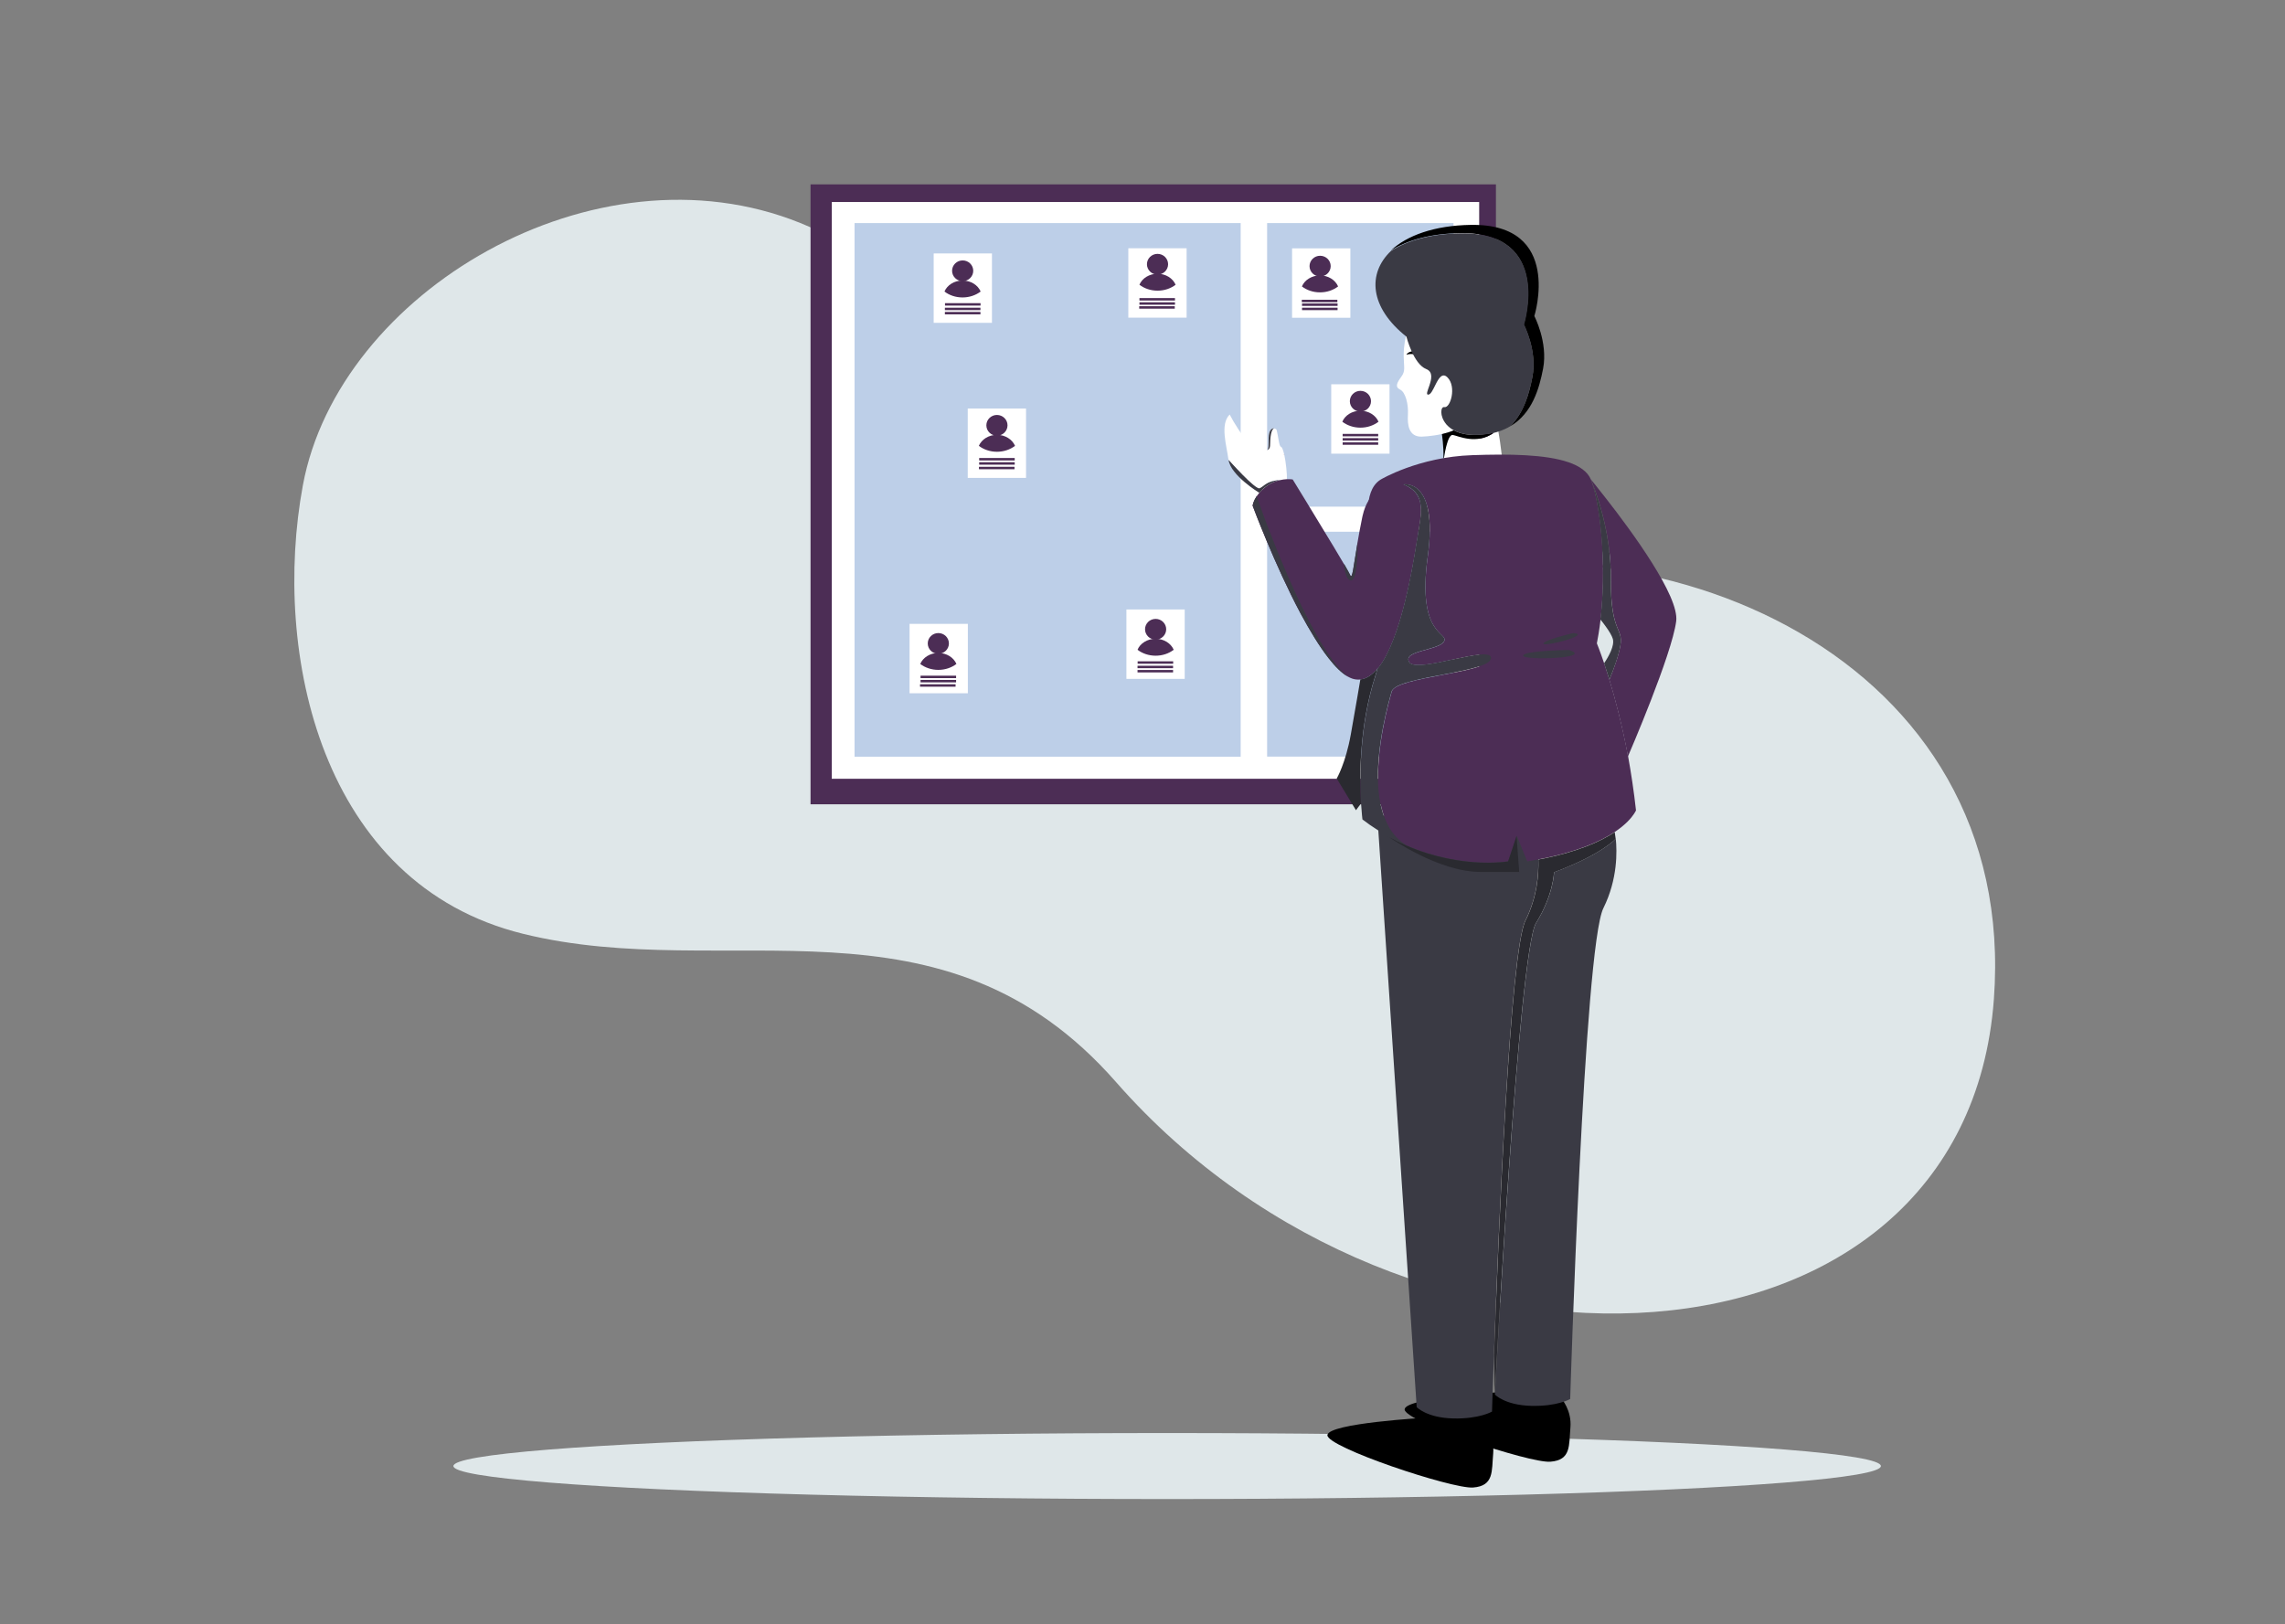 <?xml version="1.0" encoding="utf-8"?>
<!-- Generator: Adobe Illustrator 25.0.0, SVG Export Plug-In . SVG Version: 6.00 Build 0)  -->
<svg version="1.1" id="Layer_1" xmlns="http://www.w3.org/2000/svg" xmlns:xlink="http://www.w3.org/1999/xlink" x="0px" y="0px"
	 viewBox="0 0 2160 1535.6" style="enable-background:new 0 0 2160 1535.6;" xml:space="preserve">
<rect x="0" y="0" width="2160" height="1535.6" fill="#808080" stroke="none"/>
<style type="text/css">
	.st0{fill:#DFE7E9;}
	.st1{fill:#4C2D55;}
	.st2{fill:#FFFFFF;}
	.st3{fill:#BDCFE8;}
	.st4{fill:#E1E7EF;}
	.st5{fill:#ED8A74;}
	.st6{fill:#EFE3D8;}
	.st7{fill:#3A3A44;}
	.st8{fill:#2A2A30;}
</style>
<g>
	<ellipse class="st0" cx="1103.3" cy="1386" rx="674.7" ry="31.2"/>
	<path class="st0" d="M286.3,458.8C257,617,303.1,835.7,494.4,882.8c193.4,47.7,396.1-47.4,560.6,140.2
		c277.3,316.2,802.5,289.3,829.8-78.2c23.9-322.7-316.9-471-592.8-392.3c-156.6,44.7-340.9-263.2-535.5-341.7
		C562,132.3,320.1,276.2,286.3,458.8z"/>
	<path class="st1" d="M766.2,174.3v586.1h647.9V174.3H766.2z M1398.3,736.2h-612V191h611.9v545.2H1398.3z"/>
	<rect x="786.3" y="191" class="st2" width="611.9" height="545.2"/>
	<rect x="807.8" y="210.9" class="st3" width="365" height="504.5"/>
	<rect x="1197.8" y="210.9" class="st3" width="176.2" height="268.1"/>
	<rect x="1197.8" y="502.7" class="st3" width="176.2" height="212.6"/>
	<rect x="1066.6" y="234.7" class="st2" width="55.1" height="65.6"/>
	<rect x="859.8" y="589.8" class="st2" width="55.1" height="65.6"/>
	<rect x="1064.8" y="576.2" class="st2" width="55.1" height="65.6"/>
	<rect x="1258.4" y="363.3" class="st2" width="55.1" height="65.6"/>
	<rect x="914.8" y="386.2" class="st2" width="55.1" height="65.6"/>
	<rect x="882.6" y="239.6" class="st2" width="55.1" height="65.6"/>
	<rect x="1511.5" y="521.5" class="st4" width="12.8" height="12.8"/>
	<rect x="1525.3" y="617.3" class="st4" width="12.8" height="12.8"/>
	<rect x="1522.9" y="759.8" class="st4" width="12.8" height="12.8"/>
	<path class="st2" d="M1216.5,452.9L1216.5,452.9c-0.1,3.3-3.3,6.2-6.9,8.5c-4.6,2.8-9.8,4.5-9.8,4.5h-9.4c1.6-2,3.8-4,6.4-6
		c4.3-3.3,8.8-5.1,12.8-6c-12.5,0.7-15,6.2-19,7.8c-3.9,1.5-29.3-26.8-29.3-26.8c-1.7-13.6-8.3-33.7,1.1-43
		c4.3,8.2,10.8,18.8,19.6,29c6.8,5.7,9.6,4.2,14.7,4.9c0.3,0,0.6,0,0.8-0.1c0.1,0,0.1,0,0.2-0.1c3.3-2.1-1.4-19,5.7-20.6
		c0.4-0.1,0.8-0.1,1.1,0l0,0c0.7,0.1,1.4,0.5,2.1,1c1.9,6.3,2.3,15.8,4.3,16.4c1.1,0.4,2.1,3.2,3,7.1v0.1l-0.5,0.6
		c0.2-0.1,0.4-0.3,0.6-0.4C1215.6,437.1,1216.7,448.1,1216.5,452.9z"/>
	<path class="st5" d="M1214.1,429.7c-0.2,0.1-0.4,0.3-0.6,0.4l0.5-0.6C1214,429.6,1214,429.7,1214.1,429.7z"/>
	<path d="M1475.9,1322.1c0,0,10.1,11.1,8.6,27.7s0.9,30.6-19,32.1s-138.9-38.3-137.7-49.6c1.2-11.3,93.2-16.4,93.2-16.4
		L1475.9,1322.1z"/>
	<path d="M1402.9,1346.5c0,0,10.1,11.1,8.6,27.7s0.9,30.6-19,32.1s-138.9-38.3-137.7-49.6c1.2-11.3,93.2-16.4,93.2-16.4
		L1402.9,1346.5z"/>
	<path class="st6" d="M1441.9,870.4c-14.4,28.7-25.5,295.3-29.7,411l-9.1-465.8l-0.2-12.3l18-26.6l1.4-2.1l10.3-15.2l15.4,1.3
		l52.2,4.6l26.1,21.3c-13.6,9-35.9,19.1-72.2,25.9C1454.6,826.2,1453.1,848,1441.9,870.4z"/>
	<path class="st7" d="M1515.7,858.5c-18.4,36.8-31.4,464.1-31.4,464.1s-11.9,7.1-36.8,6.5s-34.4-10.7-34.4-10.7s22.6-419.6,39-445.9
		c16.4-26.3,17-47.9,17-47.9c45.5-17,58.3-31.7,58.3-31.7C1528.6,804.7,1529.3,831.1,1515.7,858.5z"/>
	<path class="st7" d="M1441.9,870.4c-14.4,28.7-25.5,295.3-29.7,411c-0.5,13.6-0.9,25.1-1.2,33.9c-0.4,12.2-0.6,19.2-0.6,19.2
		s-11.9,7.1-36.8,6.5s-34.4-10.7-34.4-10.7l-37.2-559h56.8l60,5.3l2.1,0.2l5.6,0.5l26.1,21.4c0,0,1.2,5.3,1.5,14
		C1454.6,826.2,1453.1,848,1441.9,870.4z"/>
	<path class="st1" d="M1584.5,587.3c-4.1,31.7-44.7,125.8-45.6,127.8c-5.5-29.5-12.1-54.3-17.6-72.5c4-9.6,8.7-22.4,10.4-32.1
		c3-17.8-9.3-11.4-8.9-62.7c0.4-47.5-16.2-88-18.7-93.8c-0.1-0.2-0.1-0.3-0.2-0.5c-0.1-0.1-0.1-0.2-0.1-0.3
		c0.5,0.6,6.3,7.6,14.5,18.2C1542.4,502.2,1587.6,563.7,1584.5,587.3z"/>
	<path class="st2" d="M1412.2,409.1c-3.2,0.8-6.7,1.4-10.4,1.7c-12.6,1.2-21.4-0.8-27.5-4.1c-3.4,1.5-7.3,2.7-11.2,3.6l4.1-9.3
		l0.1-0.3l2.4-5.6l17.7-0.7l24.8-1c0,0,0,0,2.6,7.7c0.5,1.6,1,4,1.6,6.8c2.1,11.1,3.9,28.8,3.9,28.8h-55.9c0.1-1.1,0.1-2.2,0.1-3.3
		l0.5-0.7c0,0,3.1-22.5,8.3-21.6C1378.4,412.1,1395.6,420.9,1412.2,409.1z"/>
	<path class="st2" d="M1409.2,332.5c0,0-13.8,45.3-21.9,61.9c-1,2-1.9,3.7-2.7,4.7c-0.4,0.5-0.8,1-1.2,1.5c-2.3,2.5-5.5,4.5-9.3,6.1
		c-3.4,1.5-7.3,2.7-11.2,3.6c-2.2,0.5-4.5,1-6.7,1.3c-4.6,0.7-8.9,1.1-12.4,1.2c-12.1,0.2-13.5-11.1-12.9-20.8s-2.2-21.2-7.4-23.7
		c-5.2-2.5-2.8-6.7,1.2-12.2s2.4-8.5,2.2-19.3c-0.1-10.8,2.1-18.7,2.1-18.7l11-12.3c0,0,11.3,0.2,16.6,1.2c5.3,1,29.1,7.9,29.1,7.9
		L1409.2,332.5z"/>
	<path class="st1" d="M1546.5,766.1c0,0-0.4,1.2-1.8,3.2c-2.4,3.7-7.7,10.2-18.4,17.3c-13.6,9-35.9,19.1-72.2,25.9
		c-3.4,0.6-6.8,1.2-10.4,1.8l-1.8-4.3l-8.1-19.9l-8,24.1c0,0-8.6,1.5-22.6,1.2c-1.3,0-2.6-0.1-4-0.1c-17.8-0.7-42.8-4.4-69.8-16.2
		l0,0c-3.7-2.2-7-4.9-9.8-8c-1.8-1.9-3.3-3.9-4.8-6c-0.4-0.5-0.7-1.1-1-1.6c-0.5-0.8-0.9-1.5-1.3-2.3c-0.3-0.5-0.6-1-0.8-1.6
		c-0.4-0.7-0.7-1.3-1-2s-0.6-1.4-0.9-2.1c-0.3-0.7-0.6-1.4-0.8-2.1c-0.3-0.7-0.6-1.4-0.8-2.1c-0.7-1.9-1.3-3.9-1.8-5.9
		c-0.2-0.7-0.4-1.5-0.6-2.3c-0.1-0.6-0.3-1.1-0.4-1.7c-0.2-1-0.4-2-0.6-2.9c-0.1-0.5-0.2-1-0.3-1.5c-0.1-0.5-0.1-0.9-0.2-1.3
		c-0.1-0.6-0.2-1.2-0.3-1.9c-0.1-0.8-0.2-1.5-0.3-2.3c-0.1-0.8-0.2-1.7-0.3-2.5c-0.1-0.7-0.1-1.3-0.2-2
		c-3.3-38.9,9.9-84.1,12.4-93.2c3.9-14.2,91.8-17.4,93.8-31.2s-70,14.6-77.2,3.5c-7.1-11.1,28.5-11.1,32.9-19.8s-25.8-4.8-15.5-79.9
		c10.3-75.2-23.3-68.4-23.3-68.4c0.8,0.3,1.6,0.6,2.3,1l0,0c8.3,3.8,12.2,9.2,13.8,15.8c2,8.8-0.4,19.7-2.3,31.5
		c-2.8,17.1-14.1,97.5-38.1,126.1c11.4-47.9-9.6-110.3-9-148.5c0-3.7,0.3-7.2,0.8-10.4c0.9-5.7,2.6-10.6,5.3-14.4
		c1.6-2.3,3.6-4.2,6-5.7c0,0,35.7-21.4,86.7-23.1c34.4-1.2,69.1-0.8,90.9,6.7c10.5,3.6,18.1,8.9,21.2,16.4l0,0c0,0,0.1,0.1,0.1,0.3
		c0.1,0.1,0.1,0.3,0.2,0.5c6.7,17.3,12.6,59.7,10.9,103.7c-0.4,9.3-1,18.6-2.1,27.9c-0.5,4.6-1.2,9.1-1.9,13.5c-0.5,3-1,6-1.6,8.9
		c0,0,2.8,6.8,7,19.2c1.5,4.5,3.2,9.7,5,15.5c5.5,18.2,12.1,43,17.6,72.5C1541.9,730.9,1544.5,748,1546.5,766.1z"/>
	<path class="st1" d="M1340,506.2c-2.5,14.8-11.2,77.3-29.2,112.2c-2.7,5.4-5.7,10.1-8.9,13.9c-4.8,5.7-10.1,9.4-16,10.1
		c-1.5,0.2-3,0.1-4.5-0.1c-2.3-0.3-4.7-1.2-7.2-2.6l0,0c-5.9-3.3-12.1-9.5-18.3-17.5c-8.8-11.2-17.8-26.2-26.4-42.1
		c-24.8-46.5-45.4-102-45.4-102s0.2-2.2,1.8-5.5c0.5-1,1.2-2.2,2-3.4l0,0c0.7-1,1.5-2.1,2.4-3.2l0,0c1.6-2,3.8-4,6.4-6
		c4.3-3.3,8.8-5.1,12.8-6c2.6-0.6,5-0.9,6.9-1c3.4-0.1,5.6,0.3,5.6,0.3s22.7,37,38.8,63.7c3.6,6,6.9,11.5,9.5,16l0,0
		c0.2,0.3,0.3,0.6,0.5,0.8c2.9,5.1,4.9,8.6,5.4,9.8c2.1,5.2,3.1-7.6,7.1-31l0,0c1.2-6.9,2.6-14.8,4.4-23.4c0.1-0.6,0.3-1.2,0.4-1.8
		c1.3-5.7,3.2-10.3,5.5-14.1c5.1-8.6,11.9-12.6,18-14.4c7.9-2.3,14.5-1,14.5-1c0.8,0.3,1.6,0.6,2.3,1l0,0
		c8.3,3.8,12.2,9.2,13.8,15.8C1344.3,483.6,1341.9,494.5,1340,506.2z"/>
	<path class="st5" d="M1214.1,429.7c-0.2,0.1-0.4,0.3-0.6,0.4l0.5-0.6C1214,429.6,1214,429.7,1214.1,429.7z"/>
	<path class="st7" d="M1531.7,610.5c-1.6,9.8-6.4,22.6-10.4,32.1c-1.8-5.9-3.5-11.1-5-15.5c4.5-6.6,10.1-16.8,8.3-23.1
		c-0.9-3-3.4-7.2-6.6-11.6c-1.6-2.3-3.4-4.6-5.2-6.8c6.3-53.3-0.7-111.5-8.9-132c1.6,3.7,19.3,45.3,18.9,94.2
		C1522.3,599,1534.7,592.7,1531.7,610.5z"/>
	<path class="st7" d="M1315.5,653.8c-2.5,8.8-14.9,51.5-12.7,89.5c0.1,1.2,0.2,2.5,0.3,3.7c0.1,0.7,0.1,1.3,0.2,2
		c0.1,0.8,0.2,1.7,0.3,2.5c0.1,0.8,0.2,1.5,0.3,2.3c0.1,0.6,0.2,1.3,0.3,1.9c0.1,0.5,0.1,0.9,0.2,1.3c0.1,0.5,0.2,1,0.3,1.5
		c0.2,1,0.4,2,0.6,2.9c0.1,0.6,0.2,1.1,0.4,1.7c0.2,0.8,0.4,1.5,0.6,2.3c0.5,2,1.1,3.9,1.8,5.9c0.2,0.7,0.5,1.4,0.8,2.1
		c0.3,0.7,0.6,1.5,0.8,2.1c0.3,0.7,0.6,1.4,0.9,2.1c0.3,0.7,0.6,1.4,1,2c0.3,0.5,0.6,1.1,0.8,1.6c0.4,0.8,0.9,1.6,1.3,2.3
		c0.3,0.6,0.7,1.1,1,1.6c1.4,2.1,3,4.2,4.8,6c2.8,3,6.1,5.7,9.8,8c-5.3-2.3-10.7-4.9-16.1-7.9l0,0c-3.7-2-7.4-4.2-11.1-6.6l0,0
		c-4.8-3-9.5-6.3-14.2-9.9c0,0-0.7-5.6-1.3-15c-1.4-24-1.7-73,13.4-120.2c0.8-2.4,1.4-4.8,2-7.2c3.2-3.8,6.2-8.5,8.9-13.9
		c18-35,26.7-97.4,29.2-112.2c1.9-11.7,4.3-22.6,2.3-31.5c-1.5-6.6-5.4-12.1-13.8-15.8l0,0c-0.7-0.3-1.5-0.7-2.3-1
		c0,0,33.6-6.7,23.3,68.4c-10.3,75.2,19.9,71.2,15.5,79.9s-40,8.7-32.9,19.8s79.1-17.3,77.2-3.5c-1.9,13.2-82.9,16.7-92.9,29.5
		C1315.9,652.6,1315.6,653.2,1315.5,653.8z"/>
	<path class="st7" d="M1483.1,614.5c0,0-42.8,0.5-43.3,5.3C1439.3,624.6,1508.2,622.5,1483.1,614.5z"/>
	<path class="st7" d="M1487.2,598.5c0,0-28.6,6.7-28.2,10S1505.3,600,1487.2,598.5z"/>
	<path class="st7" d="M1274.2,639.7c-5.9-3.3-12.1-9.5-18.3-17.5c-8.8-11.2-17.8-26.2-26.4-42.1c-24.8-46.5-45.4-102-45.4-102
		s0.3-3.8,3.8-9C1187.9,469.2,1236.9,611.2,1274.2,639.7z"/>
	<path class="st7" d="M1277.7,548.6c-6.2,1.5-7.3-15.7-7.3-15.7c0.2,0.3,0.3,0.6,0.5,0.8c2.9,5.1,4.9,8.6,5.4,9.8
		c2.1,5.2,3.1-7.6,7.1-31C1283.4,513.7,1283.8,547.1,1277.7,548.6z"/>
	<path class="st8" d="M1527.3,793c0,0-12.8,14.7-58.3,31.7c0,0-0.6,21.5-17,47.9c-16.4,26.3-39,445.9-39,445.9l-0.7-37.1
		c4.2-115.7,15.3-382.3,29.7-411c11.2-22.4,12.7-44.2,12.2-57.8c36.3-6.8,58.6-16.9,72.2-25.9l0,0
		C1526.3,786.7,1526.8,789,1527.3,793z"/>
	<path class="st8" d="M1436.1,824.3h-36.8c-39.3,0-84.7-31.9-86.2-32.9c5.4,3,10.8,5.6,16.1,7.9l0,0c27.1,11.8,52.1,15.4,69.8,16.2
		c1.4,0.1,2.7,0.1,4,0.1c14.1,0.3,22.6-1.2,22.6-1.2l8-24.1L1436.1,824.3z"/>
	<ellipse class="st2" cx="1332.7" cy="345.9" rx="1.4" ry="4.6"/>
	<path d="M1329.5,335.3c0,0,1.5-3.9,9.9-3.4c8.5,0.5,7.4,13.9,7.7,13.1C1347.4,344.2,1342.4,331.8,1329.5,335.3z"/>
	<path d="M1458.7,348.4c-3.6,18.7-10.2,42.4-31.1,54.6c13.1-13,18.1-31.5,21-46.8c4.8-24.9-8.3-49.5-8.3-49.5s27.7-87.4-59.8-86.3
		c-28,0.4-50.3,6.6-65.8,16.5c15.1-14.2,41.1-23.8,75.9-24.3c87.4-1.2,59.8,86.2,59.8,86.2S1463.4,323.4,1458.7,348.4z"/>
	<path class="st7" d="M1448.6,356.2c-2.9,15.3-7.9,33.9-21,46.8c-3.3,2-7.1,3.7-11.2,5c-1.3,0.5-2.7,0.8-4.2,1.2l0,0
		c-3.2,0.8-6.7,1.4-10.4,1.7c-12.6,1.2-21.4-0.8-27.5-4.1c-3-1.6-5.3-3.6-7.1-5.6c-0.1-0.1-0.2-0.2-0.2-0.3l0,0
		c-6.4-7.7-5.1-16.7-1.8-16c6,1.2,11.8-19.4,3.1-28.1c-4.9-4.9-8.3,0.8-11.3,6.8c-2.3,4.6-4.4,9.3-6.8,9.5c-2.5,0.2-0.7-3.7,0.9-8.4
		c2-5.9,3.9-13.1-2.9-15.8c-12.2-4.8-18.7-30.6-18.7-30.6c-34.8-27.6-37.2-59.7-14.5-81.2h0.1c15.5-9.9,37.8-16.1,65.8-16.5
		c87.4-1.2,59.8,86.3,59.8,86.3S1453.3,331.2,1448.6,356.2z"/>
	<path class="st8" d="M1299.9,639.5c-15.1,47.2-14.8,96.3-13.4,120.2c-2.8,3.6-4.7,6.3-4.7,6.3l-18.2-30c0,0,8.4-14.3,13.3-41.6
		s9-51.9,9-51.9v-0.2c5.9-0.6,11.2-4.3,16-10.1C1301.3,634.8,1300.7,637.2,1299.9,639.5z"/>
	<path class="st2" d="M1358.9,376.5c-1.5-3-1.3-6.5,0.3-9.4c2.5-4.4,6.4-9.6,8.1-2.8c2.5,10.4-0.4,17.1-4.3,16.3
		C1361.3,380.3,1359.9,378.5,1358.9,376.5z"/>
	<path d="M1412.2,409.1c-16.5,11.7-33.7,3-38.9,2.1c-5.2-0.9-8.3,21.6-8.3,21.6l-0.5,0.7c0.3-12.3-1.5-23.1-1.5-23.1l0,0
		c3.9-0.9,7.8-2.1,11.2-3.6c6.1,3.3,14.9,5.3,27.5,4.1C1405.4,410.5,1408.9,410,1412.2,409.1z"/>
	<path class="st7" d="M1209.6,453.9c-4,0.9-8.5,2.7-12.8,6c-2.7,2-4.8,4.1-6.4,6l0,0c0,0-27.2-16.5-29-31.1c0,0,25.3,28.4,29.3,26.8
		C1194.6,460.1,1197.2,454.6,1209.6,453.9z"/>
	<path class="st7" d="M1204.6,404.9c-0.2,0-2.5,0.2-3.5,7.8c-1,7.9,0.7,11.3-3.3,12.9c3.3-2.1-1.4-19,5.7-20.6
		C1203.9,404.9,1204.3,404.8,1204.6,404.9z"/>
</g>
<ellipse class="st1" cx="910" cy="256" rx="10" ry="9.8"/>
<rect x="893.3" y="286.6" class="st1" width="33.6" height="2.3"/>
<path class="st1" d="M909.9,281.2c6.5,0,12.5-2.1,17.1-5.6c-2.6-6.1-9.3-10.4-17.1-10.4s-14.5,4.3-17.1,10.4
	C897.3,279.1,903.3,281.2,909.9,281.2z"/>
<rect x="893.2" y="290.9" class="st1" width="33.6" height="2.3"/>
<rect x="893.2" y="294.9" class="st1" width="33.6" height="2.3"/>
<ellipse class="st1" cx="1094.2" cy="249.8" rx="10" ry="9.8"/>
<path class="st1" d="M1094.2,274.8c6.6,0,12.5-2.1,17.1-5.6c-2.6-6.1-9.3-10.4-17.1-10.4s-14.6,4.3-17.1,10.4
	C1081.7,272.7,1087.7,274.8,1094.2,274.8z"/>
<rect x="1077.1" y="281.8" class="st1" width="33.6" height="2.3"/>
<rect x="1077.1" y="285.8" class="st1" width="33.6" height="2.3"/>
<ellipse class="st1" cx="942.4" cy="402.1" rx="10" ry="9.8"/>
<path class="st1" d="M942.4,427.1c6.5,0,12.5-2.1,17.1-5.6c-2.6-6.1-9.3-10.4-17.1-10.4s-14.5,4.3-17.1,10.4
	C929.9,425,935.9,427.1,942.4,427.1z"/>
<rect x="925.6" y="433" class="st1" width="33.6" height="2.3"/>
<rect x="925.6" y="437" class="st1" width="33.6" height="2.3"/>
<rect x="1076.9" y="289.5" class="st1" width="33.6" height="2.3"/>
<ellipse class="st1" cx="887" cy="608.3" rx="10" ry="9.8"/>
<path class="st1" d="M887,633.3c6.5,0,12.5-2.1,17.1-5.6c-2.6-6.1-9.3-10.4-17.1-10.4s-14.5,4.3-17.1,10.4
	C874.5,631.2,880.5,633.3,887,633.3z"/>
<rect x="870.2" y="638.8" class="st1" width="33.6" height="2.3"/>
<rect x="870.2" y="642.8" class="st1" width="33.6" height="2.3"/>
<rect x="869.7" y="646.9" class="st1" width="33.6" height="2.3"/>
<rect x="925.4" y="441.3" class="st1" width="33.6" height="2.3"/>
<ellipse class="st1" cx="1092.4" cy="594.9" rx="10" ry="9.8"/>
<path class="st1" d="M1092.4,619.9c6.6,0,12.5-2.1,17.1-5.6c-2.6-6.1-9.3-10.4-17.1-10.4s-14.6,4.3-17.1,10.4
	C1079.9,617.8,1085.9,619.9,1092.4,619.9z"/>
<rect x="1075.4" y="625.2" class="st1" width="33.6" height="2.3"/>
<rect x="1075.3" y="629.4" class="st1" width="33.6" height="2.3"/>
<rect x="1075.3" y="633.4" class="st1" width="33.6" height="2.3"/>
<ellipse class="st1" cx="1286" cy="379.3" rx="10" ry="9.8"/>
<path class="st1" d="M1286,404.3c6.6,0,12.5-2.1,17.1-5.6c-2.6-6.1-9.3-10.4-17.1-10.4s-14.6,4.3-17.1,10.4
	C1273.5,402.2,1279.4,404.3,1286,404.3z"/>
<rect x="1269.2" y="410.2" class="st1" width="33.6" height="2.3"/>
<rect x="1269.2" y="414.2" class="st1" width="33.6" height="2.3"/>
<rect x="1269.2" y="418.2" class="st1" width="33.6" height="2.3"/>
<rect x="1221.4" y="234.8" class="st2" width="55.1" height="65.6"/>
<ellipse class="st1" cx="1247.9" cy="251.6" rx="10" ry="9.8"/>
<path class="st1" d="M1247.8,276.4c6.6,0,12.5-2.1,17.1-5.6c-2.6-6.1-9.3-10.4-17.1-10.4s-14.6,4.3-17.1,10.4
	C1235.3,274.3,1241.2,276.4,1247.8,276.4z"/>
<rect x="1230.6" y="283.4" class="st1" width="33.6" height="2.3"/>
<rect x="1230.8" y="286.9" class="st1" width="33.6" height="2.3"/>
<rect x="1230.8" y="290.9" class="st1" width="33.6" height="2.3"/>
</svg>
